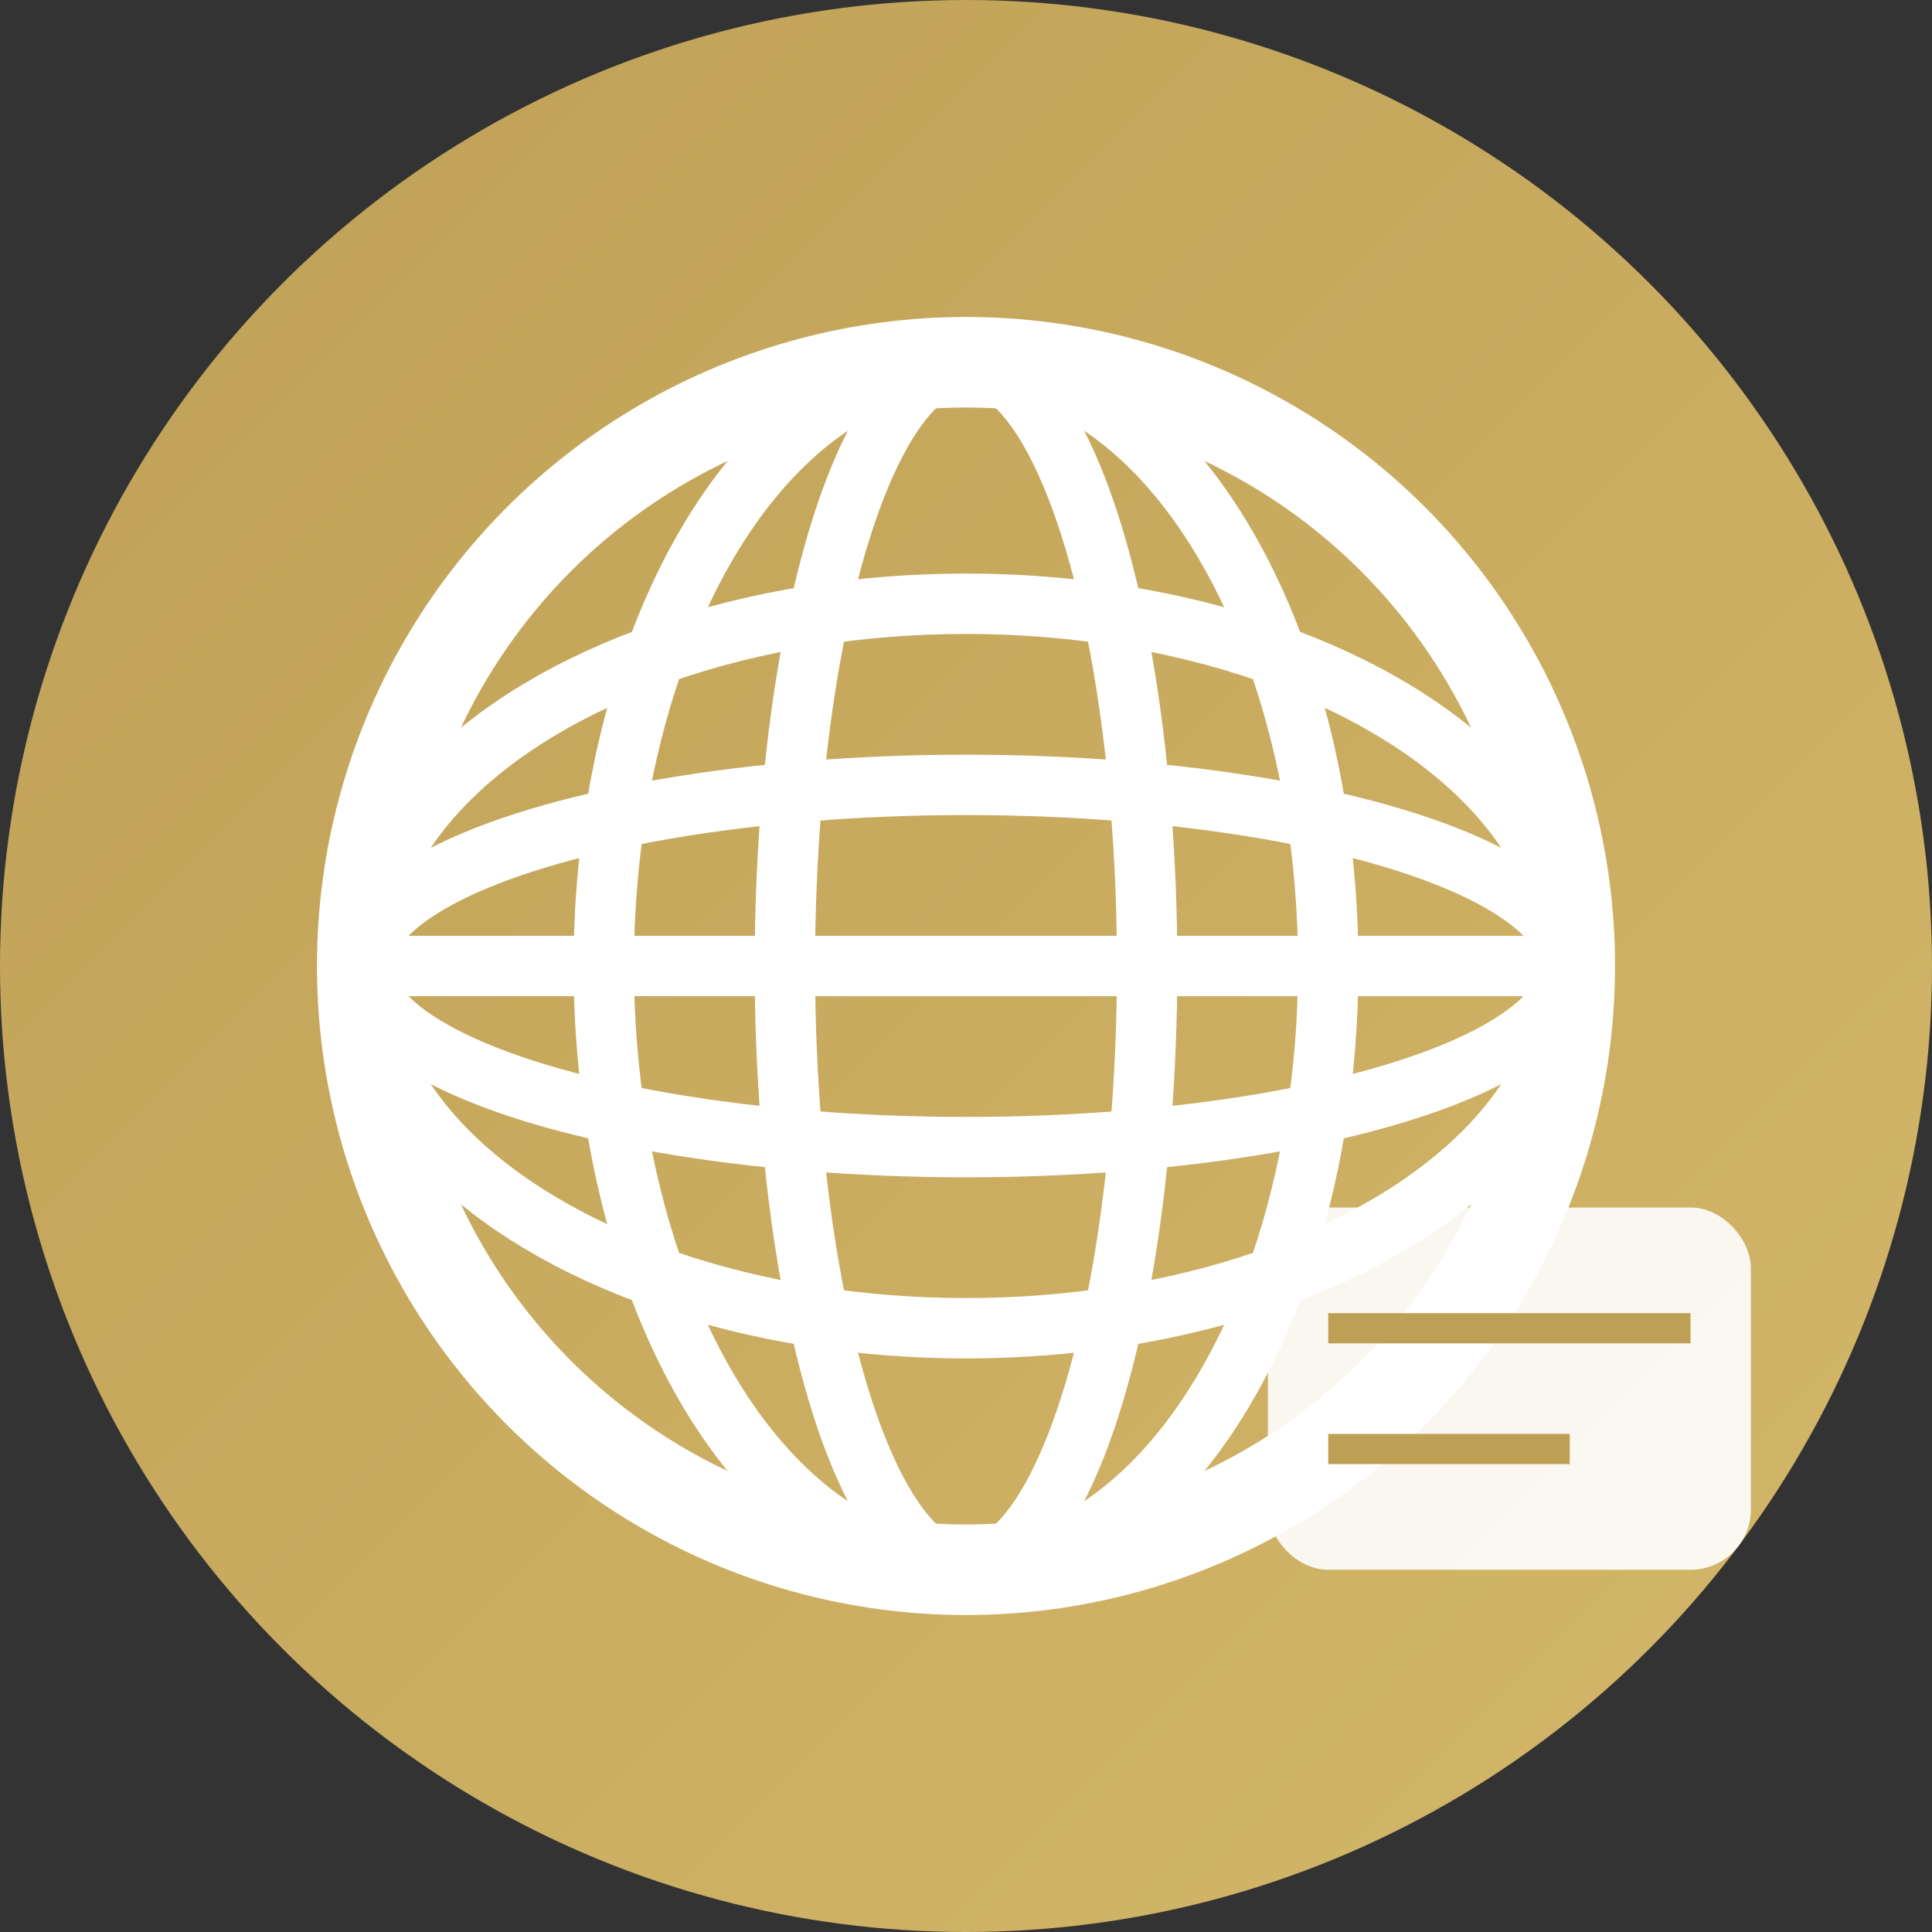 <svg xmlns="http://www.w3.org/2000/svg" viewBox="0 0 32 32">
  <rect x="0" y="0" width="32" height="32" fill="#333333" stroke="none"/>
  <defs>
    <linearGradient id="grad1" x1="0%" y1="0%" x2="100%" y2="100%">
      <stop offset="0%" style="stop-color:#be9f56;stop-opacity:1" />
      <stop offset="100%" style="stop-color:#d4b86a;stop-opacity:1" />
    </linearGradient>
  </defs>
  
  <!-- Background circle -->
  <circle cx="16" cy="16" r="16" fill="url(#grad1)"/>
  
  <!-- Globe/World icon -->
  <circle cx="16" cy="16" r="10" fill="none" stroke="white" stroke-width="1.5"/>
  
  <!-- Longitude lines -->
  <ellipse cx="16" cy="16" rx="6" ry="10" fill="none" stroke="white" stroke-width="1"/>
  <ellipse cx="16" cy="16" rx="3" ry="10" fill="none" stroke="white" stroke-width="1"/>
  
  <!-- Latitude lines -->
  <line x1="6" y1="16" x2="26" y2="16" stroke="white" stroke-width="1"/>
  <ellipse cx="16" cy="16" rx="10" ry="3" fill="none" stroke="white" stroke-width="1"/>
  <ellipse cx="16" cy="16" rx="10" ry="6" fill="none" stroke="white" stroke-width="1"/>
  
  <!-- Passport/Document indicator -->
  <rect x="21" y="20" width="8" height="6" rx="1" fill="white" opacity="0.9"/>
  <line x1="22" y1="22" x2="28" y2="22" stroke="#be9f56" stroke-width="0.5"/>
  <line x1="22" y1="24" x2="26" y2="24" stroke="#be9f56" stroke-width="0.5"/>
</svg>
